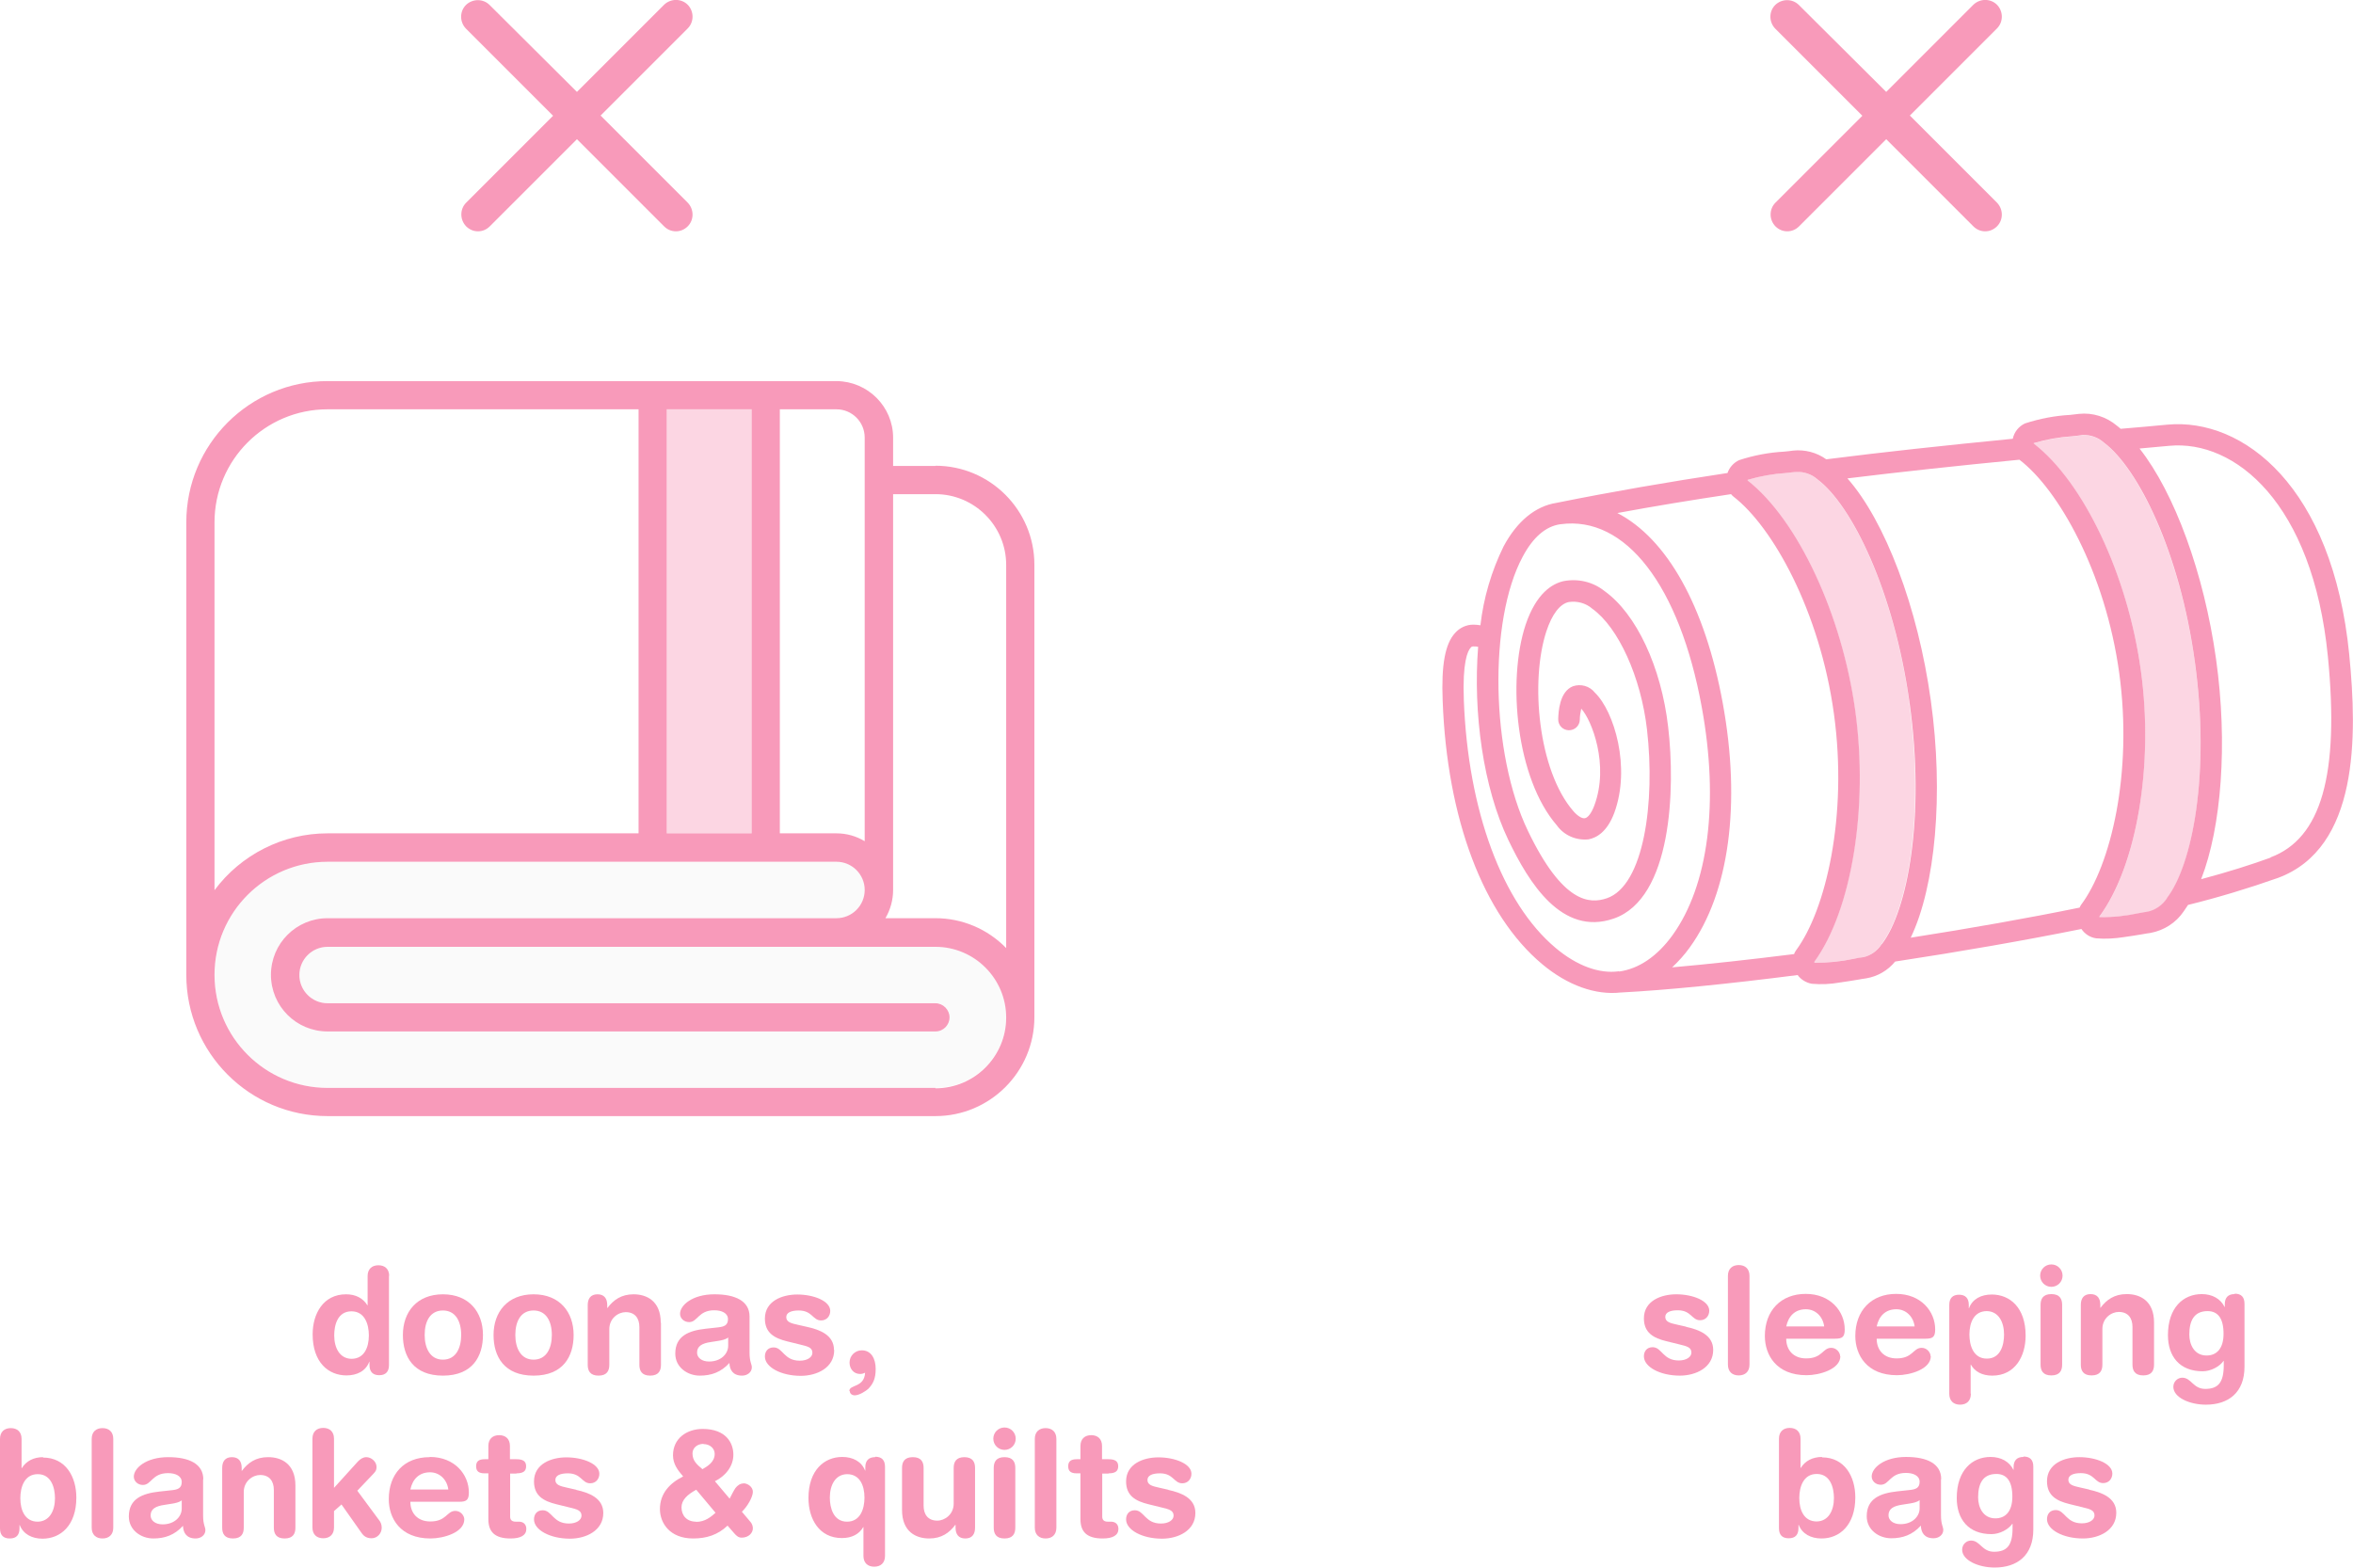 <?xml version="1.0" encoding="UTF-8"?>
<svg id="Layer_2" data-name="Layer 2" xmlns="http://www.w3.org/2000/svg" viewBox="0 0 113.42 75.58">
  <defs>
    <style>
      .cls-1 {
        fill: none;
      }

      .cls-2, .cls-3 {
        fill: #f89aba;
      }

      .cls-4 {
        fill: #e6e7e8;
        opacity: .2;
      }

      .cls-4, .cls-3 {
        isolation: isolate;
      }

      .cls-3 {
        opacity: .4;
      }
    </style>
  </defs>
  <g id="Layer_1-2" data-name="Layer 1">
    <g>
      <path class="cls-1" d="M41.68,40.55v-19.46c0-.75-.61-1.36-1.36-1.36h-2.73v20.44h2.73c.48,0,.95.13,1.36.38Z"/>
      <path class="cls-1" d="M15.79,40.17h14.99v-20.44h-14.99c-3.01,0-5.45,2.44-5.45,5.45v17.74c1.28-1.72,3.3-2.74,5.45-2.74Z"/>
      <path class="cls-1" d="M45.09,23.82h-2.04v19.08c0,.48-.13.95-.37,1.36h2.41c1.28,0,2.51.52,3.41,1.44v-18.48c0-1.88-1.53-3.41-3.41-3.41Z"/>
      <path class="cls-1" d="M88.4,34.42c-.68-4.95-2.95-9.01-4.84-10.47-.04-.04-.09-.08-.12-.12-1.87.28-3.7.59-5.48.91,2.38,1.23,4.22,4.46,5.08,9.16.89,4.86.31,9.16-1.59,11.78-.25.35-.54.67-.85.96,1.72-.15,3.73-.37,5.88-.64.03-.07.06-.13.1-.19,1.42-1.91,2.5-6.44,1.82-11.39Z"/>
      <path class="cls-1" d="M102.15,32.43c-.67-4.86-2.93-8.84-4.81-10.27h0c-3.08.29-5.75.58-8.29.89,1.81,2.06,3.4,6.22,4.02,10.71.62,4.51.22,8.96-.97,11.43,2.87-.45,5.65-.94,8.14-1.45.02-.05.04-.09.07-.13h0c1.42-1.88,2.52-6.33,1.84-11.19Z"/>
      <path class="cls-1" d="M82.01,34.08c-1.07-5.87-3.68-9.24-6.81-8.82h-.01c-.69.1-1.3.62-1.81,1.56-1.65,3.08-1.53,9.51.25,13.22,1.69,3.51,2.98,3.54,3.8,3.25,1.8-.62,2.34-4.65,1.94-8.13-.29-2.54-1.38-4.94-2.64-5.83-.31-.26-.73-.38-1.13-.32-.42.09-.81.6-1.08,1.41-.79,2.4-.4,6.7,1.3,8.67.2.23.42.36.56.34.15-.03.32-.26.45-.61.73-1.96-.13-4.13-.63-4.67-.04.18-.06.36-.07.54-.01.29-.25.51-.54.5s-.51-.25-.5-.54c.01-.33.05-1.32.71-1.58.38-.13.81-.01,1.06.31.92.9,1.74,3.61.93,5.8-.34.93-.86,1.2-1.24,1.27-.59.07-1.18-.19-1.53-.68-1.95-2.25-2.4-6.96-1.5-9.67.5-1.51,1.27-1.98,1.84-2.1.69-.13,1.4.05,1.96.48,1.53,1.09,2.73,3.66,3.07,6.56.34,2.98.18,8.27-2.63,9.23-2.5.86-4.09-1.75-5.07-3.78-1.22-2.53-1.71-6.14-1.46-9.32-.07-.01-.14-.02-.21-.02-.01,0-.02,0-.03,0-.05,0-.09.03-.12.06-.15.16-.39.71-.33,2.53.2,5.32,1.85,9.78,4.42,11.94h0c1.02.86,2.11,1.26,3.05,1.13.95-.13,1.84-.74,2.57-1.75,1.73-2.4,2.25-6.4,1.41-10.99Z"/>
      <path class="cls-1" d="M112.22,31.66c-.73-7.4-4.48-10.46-7.65-10.16-.46.04-.94.08-1.43.13,1.68,2.12,3.11,6,3.69,10.16.56,4.06.26,8.09-.72,10.6,1.32-.36,2.44-.71,3.35-1.04,2.45-.91,3.33-3.99,2.77-9.68h0Z"/>
      <path class="cls-3" d="M92.04,33.91c-.76-5.48-2.81-9.58-4.44-10.8-.28-.25-.64-.38-1.02-.37h-.05c-.11.02-.26.04-.44.06-.63.04-1.25.15-1.86.33,0,0,0,.02,0,.03,2.42,1.9,4.55,6.45,5.19,11.11.64,4.65-.17,9.62-1.98,12.1,0,.01.02.03.03.04.63,0,1.25-.06,1.86-.19.2-.03.37-.06.47-.08.37-.08.69-.31.89-.63h0c1.24-1.62,2.1-6.12,1.34-11.6Z"/>
      <path class="cls-3" d="M105.8,31.93c-.74-5.35-2.77-9.37-4.38-10.58-.29-.26-.67-.39-1.05-.37-.11.02-.28.03-.48.06-.63.04-1.26.15-1.86.33,0,0,0,.01,0,.02,2.41,1.87,4.53,6.34,5.16,10.91.63,4.57-.19,9.45-2,11.9,0,0,.01.02.02.02.63,0,1.25-.06,1.87-.19.2-.03.36-.06.47-.07h0c.37-.09.7-.32.9-.64h0c1.23-1.6,2.09-6.03,1.35-11.37Z"/>
      <g>
        <path class="cls-1" d="M40.83,71.06c-.56.01-.83.52-.83,1.13,0,.49.16,1.16.83,1.16.64,0,.84-.62.84-1.16,0-.59-.23-1.13-.84-1.13Z"/>
        <path class="cls-1" d="M34.27,64.69c-.44.06-.67.2-.67.51,0,.24.22.43.58.43.57,0,.92-.37.92-.76v-.41c-.11.11-.33.14-.45.16l-.38.06Z"/>
        <path class="cls-1" d="M33.86,70.82c.24-.14.59-.34.59-.74,0-.26-.23-.47-.54-.47s-.53.2-.53.46c0,.36.21.54.48.76Z"/>
        <path class="cls-1" d="M7.93,72.53c-.44.06-.67.2-.67.51,0,.24.22.43.58.43.57,0,.92-.37.92-.76v-.41c-.11.11-.33.14-.45.16l-.38.06Z"/>
        <path class="cls-1" d="M20.73,70.97c-.52,0-.84.32-.95.83h1.83c-.06-.48-.41-.83-.88-.83Z"/>
        <path class="cls-1" d="M16.94,63.21c-.66,0-.83.67-.83,1.16,0,.61.27,1.12.83,1.13.61,0,.84-.54.84-1.13,0-.54-.2-1.16-.84-1.16Z"/>
        <path class="cls-1" d="M25.72,63.17c-.61,0-.88.51-.88,1.18,0,.64.26,1.19.88,1.19s.88-.56.88-1.19c0-.68-.28-1.18-.88-1.18Z"/>
        <path class="cls-1" d="M21.35,63.17c-.61,0-.88.51-.88,1.18,0,.64.26,1.19.88,1.19s.88-.56.88-1.19c0-.68-.28-1.18-.88-1.18Z"/>
        <path class="cls-1" d="M32.86,72.66c0,.41.26.69.7.69s.73-.24.94-.44l-.93-1.11c-.41.23-.71.49-.71.85Z"/>
        <path class="cls-1" d="M1.82,71.06c-.64,0-.84.62-.84,1.16,0,.59.23,1.13.84,1.13.56-.01.83-.52.83-1.13,0-.49-.16-1.16-.83-1.16Z"/>
        <path class="cls-2" d="M18.76,61.51c0-.34-.21-.52-.52-.52s-.52.18-.52.52v1.41h-.01c-.21-.34-.56-.53-1.03-.53-1.1,0-1.61.94-1.61,1.93,0,1.35.76,1.98,1.63,1.98.51,0,.93-.21,1.1-.66h.01v.16c0,.32.16.49.47.49s.47-.17.47-.49v-4.31ZM16.94,65.5c-.56-.01-.83-.52-.83-1.13,0-.49.16-1.16.83-1.16.64,0,.84.62.84,1.16,0,.59-.23,1.13-.84,1.13Z"/>
        <path class="cls-2" d="M21.35,62.39c-1.26,0-1.93.86-1.93,1.96,0,1.04.51,1.96,1.93,1.96s1.93-.92,1.93-1.96c0-1.1-.67-1.96-1.93-1.96ZM21.35,65.54c-.62,0-.88-.56-.88-1.19,0-.68.28-1.18.88-1.18s.88.51.88,1.18c0,.64-.26,1.19-.88,1.19Z"/>
        <path class="cls-2" d="M27.65,64.35c0-1.1-.67-1.96-1.93-1.96s-1.93.86-1.93,1.96c0,1.04.51,1.96,1.93,1.96s1.93-.92,1.93-1.96ZM25.72,65.54c-.62,0-.88-.56-.88-1.19,0-.68.28-1.18.88-1.18s.88.51.88,1.18c0,.64-.26,1.19-.88,1.19Z"/>
        <path class="cls-2" d="M31.85,63.76c0-1.06-.69-1.37-1.31-1.37-.59,0-.97.27-1.26.66h-.01v-.14c0-.31-.14-.52-.47-.52s-.47.21-.47.52v2.88c0,.28.11.52.52.52s.52-.24.52-.52v-1.72c0-.52.43-.82.79-.82.45,0,.66.3.66.72v1.82c0,.28.11.52.52.52s.52-.24.52-.52v-2.03Z"/>
        <path class="cls-2" d="M34.65,63.98l-.64.07c-.8.09-1.46.34-1.46,1.2,0,.66.59,1.06,1.18,1.06.55,0,1.02-.16,1.43-.61.01.32.16.61.61.61.25,0,.47-.16.47-.4,0-.16-.11-.26-.11-.7v-1.75c0-.75-.69-1.07-1.69-1.07-1.07,0-1.66.53-1.66.94,0,.21.18.4.44.4.41,0,.44-.57,1.21-.57.35,0,.66.13.66.43s-.2.36-.45.39ZM35.1,64.87c0,.39-.35.76-.92.76-.36,0-.58-.19-.58-.43,0-.31.24-.45.67-.51l.38-.06c.12-.02.34-.06.45-.16v.41Z"/>
        <path class="cls-2" d="M40.2,65.07c0-.73-.71-.98-1.3-1.11l-.44-.1c-.32-.07-.56-.13-.56-.37,0-.22.24-.32.6-.32.66,0,.67.48,1.08.48.27,0,.44-.21.44-.46,0-.48-.8-.79-1.59-.79-.72,0-1.56.31-1.56,1.16,0,.7.47.95,1.08,1.1l.61.15c.37.09.6.14.6.4,0,.21-.24.38-.61.38-.77,0-.81-.64-1.26-.64-.29,0-.42.21-.42.44,0,.51.78.93,1.73.93.78,0,1.61-.39,1.61-1.24Z"/>
        <path class="cls-2" d="M40.96,67.05c0,.11.09.21.24.21.22,0,.54-.21.65-.31.22-.23.36-.47.36-.96s-.21-.9-.67-.9c-.32,0-.59.26-.59.59,0,.29.19.55.51.55.1,0,.18-.03.24-.06-.04.73-.76.56-.76.88Z"/>
        <path class="cls-2" d="M2.08,70.24c-.46,0-.82.19-1.03.53h-.01v-1.41c0-.34-.21-.52-.52-.52s-.52.18-.52.52v4.31c0,.32.15.49.47.49s.47-.17.47-.49v-.16h.01c.17.44.59.66,1.1.66.87,0,1.63-.64,1.63-1.98,0-1-.51-1.93-1.61-1.93ZM1.82,73.35c-.61,0-.84-.54-.84-1.13,0-.54.2-1.16.84-1.16.66,0,.83.67.83,1.16,0,.61-.27,1.12-.83,1.13Z"/>
        <path class="cls-2" d="M4.94,68.84c-.31,0-.52.18-.52.52v4.28c0,.34.21.52.52.52s.52-.18.52-.52v-4.28c0-.34-.21-.52-.52-.52Z"/>
        <path class="cls-2" d="M9.8,71.31c0-.75-.69-1.07-1.69-1.07-1.07,0-1.66.53-1.66.94,0,.21.18.4.44.4.41,0,.44-.57,1.21-.57.35,0,.66.13.66.43s-.2.36-.45.39l-.64.07c-.8.09-1.46.34-1.46,1.2,0,.66.59,1.06,1.18,1.06.55,0,1.02-.16,1.43-.61.01.32.16.61.61.61.25,0,.47-.16.47-.4,0-.16-.11-.26-.11-.7v-1.75ZM8.76,72.72c0,.39-.35.76-.92.76-.36,0-.58-.19-.58-.43,0-.31.24-.45.67-.51l.38-.06c.12-.02.34-.06.45-.16v.41Z"/>
        <path class="cls-2" d="M12.92,70.24c-.59,0-.97.27-1.26.66h-.01v-.14c0-.31-.14-.52-.47-.52s-.47.21-.47.52v2.88c0,.28.11.52.52.52s.52-.24.52-.52v-1.72c0-.52.43-.82.79-.82.45,0,.66.3.66.72v1.82c0,.28.11.52.52.52s.52-.24.52-.52v-2.03c0-1.06-.69-1.37-1.31-1.37Z"/>
        <path class="cls-2" d="M17.22,71.86l.77-.81c.09-.1.16-.16.16-.34,0-.26-.26-.47-.49-.47-.16,0-.29.09-.4.2l-1.16,1.28v-2.37c0-.34-.21-.52-.52-.52s-.52.18-.52.52v4.28c0,.34.21.52.52.52s.52-.18.52-.52v-.79l.36-.32.98,1.39c.08.11.21.24.47.24.28,0,.49-.24.49-.51,0-.17-.07-.29-.11-.34l-1.08-1.46Z"/>
        <path class="cls-2" d="M20.71,70.24c-1.23,0-1.97.81-1.97,2.03,0,.91.55,1.89,2.01,1.89.63,0,1.63-.29,1.63-.92,0-.19-.18-.41-.43-.41-.42,0-.42.51-1.21.51-.61,0-.96-.4-.96-.95h2.36c.35,0,.46-.09.46-.45,0-.86-.68-1.71-1.88-1.71ZM19.78,71.8c.11-.51.43-.83.95-.83.46,0,.82.35.88.83h-1.83Z"/>
        <path class="cls-2" d="M24.89,71.02c.31,0,.47-.09.47-.34s-.16-.34-.47-.34h-.31v-.64c0-.34-.21-.52-.52-.52s-.52.18-.52.52v.64h-.18c-.29,0-.41.11-.41.34s.12.34.41.34h.18v2.21c0,.61.31.93,1.07.93.5,0,.76-.16.76-.46,0-.22-.14-.35-.36-.35h-.15c-.19,0-.27-.09-.27-.24v-2.08h.31Z"/>
        <path class="cls-2" d="M27.77,71.81l-.44-.1c-.32-.07-.56-.13-.56-.37,0-.22.24-.32.6-.32.66,0,.67.48,1.08.48.27,0,.44-.21.44-.46,0-.48-.8-.79-1.59-.79-.72,0-1.56.31-1.56,1.16,0,.7.47.95,1.08,1.1l.61.15c.37.09.6.14.6.4,0,.21-.24.38-.61.38-.77,0-.81-.64-1.26-.64-.29,0-.42.21-.42.44,0,.51.78.93,1.73.93.78,0,1.61-.39,1.61-1.24,0-.73-.71-.98-1.3-1.11Z"/>
        <path class="cls-2" d="M35.82,71.51c-.14,0-.27.09-.37.22-.09.13-.19.34-.28.51l-.71-.84c.51-.25.89-.72.89-1.28s-.35-1.24-1.48-1.24c-.76,0-1.43.45-1.43,1.27,0,.43.24.73.49,1.02-.63.31-1.12.81-1.12,1.57,0,.68.48,1.42,1.6,1.42.64,0,1.19-.17,1.66-.62l.33.38c.1.11.19.2.35.2.34,0,.54-.23.54-.45,0-.11-.04-.21-.1-.29l-.43-.51c.26-.24.53-.71.53-.96,0-.23-.24-.41-.46-.41ZM33.91,69.61c.31,0,.54.21.54.47,0,.4-.35.6-.59.74-.26-.22-.48-.4-.48-.76,0-.26.22-.46.53-.46ZM33.55,73.35c-.44,0-.7-.29-.7-.69,0-.36.29-.62.71-.85l.93,1.11c-.21.19-.5.44-.94.44Z"/>
        <path class="cls-2" d="M42.18,70.24c-.31,0-.47.17-.47.49v.16h-.01c-.17-.44-.59-.66-1.1-.66-.87,0-1.63.64-1.63,1.98,0,1,.51,1.93,1.61,1.93.48,0,.84-.19,1.03-.53h.01v1.39c0,.34.21.52.52.52s.52-.18.52-.52v-4.29c0-.32-.15-.49-.47-.49ZM40.83,73.35c-.66,0-.83-.67-.83-1.16,0-.61.27-1.12.83-1.13.61,0,.84.54.84,1.13,0,.54-.2,1.16-.84,1.16Z"/>
        <path class="cls-2" d="M46.49,70.24c-.41,0-.52.24-.52.52v1.72c0,.52-.43.82-.79.82-.45,0-.66-.3-.66-.72v-1.82c0-.28-.11-.52-.52-.52s-.52.24-.52.52v2.03c0,1.06.69,1.37,1.31,1.37.59,0,.97-.27,1.26-.66h.01v.14c0,.31.14.52.47.52s.47-.21.47-.52v-2.88c0-.28-.11-.52-.52-.52Z"/>
        <path class="cls-2" d="M48.42,68.81c-.3,0-.54.24-.54.54s.24.54.54.54.54-.24.54-.54-.24-.54-.54-.54Z"/>
        <path class="cls-2" d="M48.42,70.24c-.41,0-.52.24-.52.52v2.88c0,.28.11.52.52.52s.52-.24.52-.52v-2.88c0-.28-.11-.52-.52-.52Z"/>
        <path class="cls-2" d="M50.4,68.84c-.31,0-.52.18-.52.52v4.28c0,.34.21.52.52.52s.52-.18.52-.52v-4.28c0-.34-.21-.52-.52-.52Z"/>
        <path class="cls-2" d="M53.43,71.02c.31,0,.47-.09.47-.34s-.16-.34-.47-.34h-.31v-.64c0-.34-.21-.52-.52-.52s-.52.18-.52.52v.64h-.18c-.29,0-.41.11-.41.34s.12.34.41.34h.18v2.21c0,.61.31.93,1.07.93.5,0,.76-.16.76-.46,0-.22-.14-.35-.36-.35h-.15c-.19,0-.27-.09-.27-.24v-2.08h.31Z"/>
        <path class="cls-2" d="M56.31,71.81l-.44-.1c-.32-.07-.56-.13-.56-.37,0-.22.24-.32.6-.32.66,0,.67.48,1.08.48.27,0,.44-.21.44-.46,0-.48-.8-.79-1.59-.79-.72,0-1.56.31-1.56,1.16,0,.7.47.95,1.08,1.1l.61.15c.37.09.6.14.6.4,0,.21-.24.38-.61.38-.77,0-.81-.64-1.26-.64-.29,0-.42.21-.42.44,0,.51.78.93,1.73.93.78,0,1.61-.39,1.61-1.24,0-.73-.71-.98-1.3-1.11Z"/>
      </g>
      <g>
        <path class="cls-1" d="M91.41,63.11c-.52,0-.84.32-.95.83h1.83c-.06-.48-.41-.83-.88-.83Z"/>
        <path class="cls-1" d="M87.57,71.05c-.64,0-.84.62-.84,1.16,0,.59.23,1.13.84,1.13.56-.01.83-.52.83-1.13,0-.49-.16-1.16-.83-1.16Z"/>
        <path class="cls-1" d="M87.05,63.11c-.52,0-.84.32-.95.83h1.83c-.06-.48-.41-.83-.88-.83Z"/>
        <path class="cls-1" d="M91.7,72.52c-.44.06-.67.2-.67.51,0,.24.22.43.58.43.57,0,.92-.37.92-.76v-.41c-.11.11-.33.14-.45.16l-.38.06Z"/>
        <path class="cls-1" d="M106.41,63.2c-.67,0-.88.49-.88,1.13,0,.48.24,1.01.83,1.01.46,0,.82-.31.82-1.05s-.29-1.09-.77-1.09Z"/>
        <path class="cls-1" d="M96.23,71.05c-.67,0-.88.49-.88,1.13,0,.48.24,1.01.83,1.01.46,0,.82-.31.82-1.05s-.29-1.09-.77-1.09Z"/>
        <path class="cls-1" d="M95.77,65.49c.66,0,.83-.67.83-1.16,0-.61-.27-1.12-.83-1.13-.61,0-.84.54-.84,1.13,0,.54.2,1.16.84,1.16Z"/>
        <path class="cls-2" d="M81.27,63.95l-.44-.1c-.32-.07-.56-.13-.56-.37,0-.22.24-.32.6-.32.66,0,.67.48,1.08.48.27,0,.44-.21.44-.46,0-.48-.8-.79-1.59-.79-.72,0-1.56.31-1.56,1.16,0,.7.47.95,1.08,1.1l.61.15c.37.09.6.14.6.4,0,.21-.24.38-.61.38-.77,0-.81-.64-1.26-.64-.29,0-.42.21-.42.44,0,.51.78.93,1.73.93.78,0,1.61-.39,1.61-1.24,0-.73-.71-.98-1.3-1.11Z"/>
        <path class="cls-2" d="M83.81,60.98c-.31,0-.52.18-.52.52v4.28c0,.34.21.52.52.52s.52-.18.52-.52v-4.28c0-.34-.21-.52-.52-.52Z"/>
        <path class="cls-2" d="M88.7,65.38c0-.19-.18-.41-.43-.41-.42,0-.42.51-1.21.51-.61,0-.96-.4-.96-.95h2.36c.35,0,.46-.09.46-.45,0-.86-.68-1.71-1.88-1.71s-1.97.81-1.97,2.03c0,.91.55,1.89,2.01,1.89.63,0,1.63-.29,1.63-.92ZM87.05,63.11c.46,0,.82.35.88.83h-1.83c.11-.51.43-.83.95-.83Z"/>
        <path class="cls-2" d="M93.06,65.38c0-.19-.18-.41-.43-.41-.42,0-.42.51-1.21.51-.61,0-.96-.4-.96-.95h2.36c.35,0,.46-.09.46-.45,0-.86-.68-1.71-1.88-1.71s-1.97.81-1.97,2.03c0,.91.55,1.89,2.01,1.89.63,0,1.63-.29,1.63-.92ZM91.41,63.11c.46,0,.82.35.88.83h-1.83c.11-.51.43-.83.95-.83Z"/>
        <path class="cls-2" d="M94.99,67.17v-1.39h.01c.19.34.55.53,1.03.53,1.1,0,1.61-.93,1.61-1.93,0-1.35-.76-1.98-1.63-1.98-.51,0-.93.21-1.1.66h-.01v-.16c0-.32-.16-.49-.47-.49s-.47.17-.47.49v4.29c0,.34.21.52.52.52s.52-.18.52-.52ZM95.77,63.2c.56.01.83.52.83,1.13,0,.49-.16,1.16-.83,1.16-.64,0-.84-.62-.84-1.16,0-.59.23-1.13.84-1.13Z"/>
        <path class="cls-2" d="M98.88,62.03c.3,0,.54-.24.54-.54s-.24-.54-.54-.54-.54.24-.54.54.24.54.54.54Z"/>
        <path class="cls-2" d="M99.4,65.78v-2.88c0-.28-.11-.52-.52-.52s-.52.24-.52.52v2.88c0,.28.11.52.52.52s.52-.24.52-.52Z"/>
        <path class="cls-2" d="M102.51,62.38c-.59,0-.97.27-1.26.66h-.01v-.14c0-.31-.14-.52-.47-.52s-.47.21-.47.52v2.88c0,.28.11.52.52.52s.52-.24.52-.52v-1.72c0-.52.43-.82.79-.82.45,0,.66.3.66.72v1.82c0,.28.11.52.52.52s.52-.24.52-.52v-2.03c0-1.06-.69-1.37-1.31-1.37Z"/>
        <path class="cls-2" d="M107.71,62.38c-.31,0-.47.17-.47.49v.13h-.01c-.19-.39-.59-.62-1.1-.62-.88,0-1.63.64-1.63,1.98,0,1.03.57,1.74,1.67,1.74.41,0,.82-.23,1.01-.5h.01v.21c0,.82-.26,1.14-.89,1.14-.59,0-.67-.54-1.11-.54-.23,0-.43.19-.43.44,0,.51.78.86,1.57.86,1.08,0,1.86-.58,1.86-1.83v-3.03c0-.32-.15-.49-.47-.49ZM106.36,65.34c-.59,0-.83-.53-.83-1.01,0-.64.21-1.13.88-1.13.49,0,.77.34.77,1.09s-.36,1.05-.82,1.05Z"/>
        <path class="cls-2" d="M87.83,70.23c-.46,0-.82.19-1.03.53h-.01v-1.41c0-.34-.21-.52-.52-.52s-.52.18-.52.52v4.31c0,.32.15.49.47.49s.47-.17.47-.49v-.16h.01c.17.44.59.66,1.1.66.87,0,1.63-.64,1.63-1.98,0-1-.51-1.93-1.61-1.93ZM87.57,73.34c-.61,0-.84-.54-.84-1.13,0-.54.2-1.16.84-1.16.66,0,.83.67.83,1.16,0,.61-.27,1.12-.83,1.13Z"/>
        <path class="cls-2" d="M93.57,71.3c0-.75-.69-1.07-1.69-1.07-1.07,0-1.66.53-1.66.94,0,.21.18.4.44.4.41,0,.44-.57,1.21-.57.35,0,.66.13.66.43s-.2.36-.45.39l-.64.07c-.8.09-1.46.34-1.46,1.2,0,.66.59,1.06,1.18,1.06.55,0,1.02-.16,1.43-.61.01.32.16.61.61.61.25,0,.47-.16.47-.4,0-.16-.11-.26-.11-.7v-1.75ZM92.53,72.71c0,.39-.35.76-.92.76-.36,0-.58-.19-.58-.43,0-.31.24-.45.67-.51l.38-.06c.12-.02.34-.06.45-.16v.41Z"/>
        <path class="cls-2" d="M97.53,70.23c-.31,0-.47.17-.47.49v.13h-.01c-.19-.39-.59-.62-1.1-.62-.88,0-1.63.64-1.63,1.98,0,1.03.57,1.74,1.67,1.74.41,0,.82-.23,1.01-.5h.01v.21c0,.82-.26,1.14-.89,1.14-.59,0-.67-.54-1.11-.54-.23,0-.43.19-.43.44,0,.51.78.86,1.57.86,1.08,0,1.86-.58,1.86-1.83v-3.03c0-.32-.15-.49-.47-.49ZM96.18,73.19c-.59,0-.83-.53-.83-1.01,0-.64.21-1.13.88-1.13.49,0,.77.34.77,1.09s-.36,1.05-.82,1.05Z"/>
        <path class="cls-2" d="M100.7,71.8l-.44-.1c-.32-.07-.56-.13-.56-.37,0-.22.24-.32.6-.32.66,0,.67.48,1.08.48.27,0,.44-.21.44-.46,0-.48-.8-.79-1.59-.79-.72,0-1.56.31-1.56,1.16,0,.7.47.95,1.08,1.1l.61.15c.37.09.6.14.6.4,0,.21-.24.38-.61.38-.77,0-.81-.64-1.26-.64-.29,0-.42.21-.42.44,0,.51.78.93,1.73.93.78,0,1.61-.39,1.61-1.24,0-.73-.71-.98-1.3-1.11Z"/>
      </g>
      <rect class="cls-3" x="32.14" y="19.73" width="4.09" height="20.44"/>
      <path class="cls-4" d="M45.09,45.63H15.79c-.75,0-1.36.61-1.36,1.36s.61,1.36,1.36,1.36h29.3c.38,0,.68.31.68.68s-.31.68-.68.68H15.79c-1.51,0-2.73-1.22-2.73-2.73s1.22-2.73,2.73-2.73h24.53c.75,0,1.36-.61,1.36-1.36s-.61-1.36-1.36-1.36H15.79c-3.01,0-5.45,2.44-5.45,5.45s2.44,5.45,5.45,5.45h29.3c1.88,0,3.41-1.53,3.41-3.41s-1.53-3.41-3.41-3.41Z"/>
      <path class="cls-2" d="M45.09,22.46h-2.04v-1.36c0-1.5-1.22-2.72-2.73-2.73H15.79c-3.76,0-6.81,3.05-6.81,6.81v21.81c0,3.76,3.05,6.81,6.81,6.81h29.3c2.63,0,4.77-2.14,4.77-4.77v-21.81c0-2.63-2.14-4.77-4.77-4.77ZM45.09,52.44H15.79c-3.01,0-5.45-2.44-5.45-5.45s2.44-5.45,5.45-5.45h24.53c.75,0,1.36.61,1.36,1.36s-.61,1.36-1.36,1.36H15.79c-1.51,0-2.73,1.22-2.73,2.73s1.22,2.73,2.73,2.73h29.3c.38,0,.68-.31.68-.68s-.31-.68-.68-.68H15.79c-.75,0-1.36-.61-1.36-1.36s.61-1.36,1.36-1.36h29.3c1.88,0,3.41,1.53,3.41,3.41s-1.53,3.41-3.41,3.41ZM32.14,19.73h4.09v20.44h-4.09v-20.44ZM37.59,19.73h2.73c.75,0,1.36.61,1.36,1.36v19.46c-.41-.25-.88-.38-1.36-.38h-2.73v-20.44ZM10.34,25.18c0-3.01,2.44-5.45,5.45-5.45h14.99v20.44h-14.99c-2.15,0-4.17,1.02-5.45,2.74v-17.74ZM48.5,45.7c-.9-.92-2.12-1.44-3.41-1.44h-2.41c.24-.41.37-.88.37-1.36v-19.08h2.04c1.88,0,3.41,1.53,3.41,3.41v18.48Z"/>
      <path class="cls-2" d="M113.24,31.56c-.8-8.1-5.11-11.43-8.77-11.09-.7.07-1.45.13-2.25.2-.06-.05-.12-.11-.18-.15-.51-.43-1.17-.64-1.83-.57-.1.01-.25.03-.43.05-.74.04-1.46.18-2.17.41-.3.14-.52.41-.59.74-3.36.33-6.24.64-8.99.99-.46-.33-1.03-.48-1.6-.42-.1.02-.25.03-.43.05-.74.04-1.47.18-2.17.41-.26.12-.47.35-.56.62-2.85.43-5.62.91-8.25,1.44h0c-1.01.16-1.89.88-2.54,2.09-.59,1.2-.97,2.49-1.12,3.81-.12-.02-.24-.03-.35-.03-.33,0-.65.15-.87.4-.48.52-.67,1.53-.6,3.27.21,5.69,1.96,10.32,4.79,12.69,1.23,1.03,2.58,1.51,3.8,1.37,0,0,.01,0,.02,0,2.14-.11,5.15-.41,8.5-.84.16.22.41.37.68.42.45.04.91.02,1.35-.06.27-.04.55-.08.84-.13.18-.03.33-.06.43-.07.55-.09,1.05-.38,1.4-.81,3.16-.48,6.25-1.02,8.98-1.57.16.24.42.41.71.45.45.04.9.01,1.35-.06.27-.04.55-.08.84-.13.18-.03.33-.06.43-.07.65-.12,1.23-.49,1.6-1.04.07-.1.14-.2.21-.31,1.46-.36,2.91-.8,4.33-1.3,3.9-1.44,3.83-6.83,3.44-10.75ZM104.45,43.3c-.21.32-.53.55-.9.64h0c-.11.02-.27.04-.47.08-.61.13-1.24.2-1.87.19,0,0-.02-.01-.02-.02,1.81-2.45,2.64-7.33,2-11.9-.63-4.57-2.75-9.05-5.16-10.91,0,0,0-.01,0-.02.61-.18,1.23-.29,1.86-.33.2-.02.37-.04.48-.06.39-.02.76.11,1.05.37,1.62,1.21,3.65,5.23,4.38,10.58.74,5.35-.12,9.77-1.35,11.37h0ZM90.7,45.51c-.2.32-.52.55-.89.63-.11.01-.28.04-.47.08-.61.13-1.24.19-1.86.19-.01,0-.02-.02-.03-.04,1.81-2.48,2.62-7.45,1.98-12.1-.64-4.65-2.77-9.21-5.19-11.11,0-.02,0-.03,0-.03.61-.18,1.23-.29,1.86-.33.18-.02.33-.04.44-.05h.05c.37-.02.74.11,1.02.36,1.63,1.22,3.68,5.32,4.44,10.8.76,5.48-.1,9.98-1.34,11.6h0ZM78.03,46.82c-.95.13-2.03-.27-3.05-1.13h0c-2.57-2.16-4.22-6.62-4.42-11.94-.07-1.82.18-2.37.33-2.53.03-.04.07-.06.12-.06.01,0,.02,0,.03,0,.07,0,.14,0,.21.02-.25,3.17.24,6.78,1.46,9.32.98,2.04,2.57,4.64,5.07,3.78,2.81-.96,2.98-6.26,2.63-9.23-.33-2.9-1.54-5.47-3.07-6.56-.55-.44-1.26-.61-1.96-.48-.56.12-1.33.59-1.84,2.1-.9,2.71-.45,7.42,1.5,9.67.35.49.93.74,1.53.68.37-.07.89-.34,1.24-1.27.81-2.19,0-4.9-.93-5.8-.25-.32-.68-.44-1.06-.31-.66.26-.7,1.26-.71,1.58-.01.29.21.53.5.54s.53-.21.54-.5c0-.18.03-.36.07-.54.5.54,1.36,2.71.63,4.67-.13.35-.3.58-.45.61-.14.03-.36-.11-.56-.34-1.7-1.96-2.09-6.27-1.3-8.67.27-.82.65-1.32,1.08-1.41.4-.06.82.05,1.13.32,1.26.9,2.35,3.3,2.64,5.83.4,3.48-.14,7.52-1.94,8.13-.82.28-2.12.25-3.8-3.25-1.79-3.71-1.91-10.14-.25-13.22.5-.94,1.11-1.46,1.81-1.56h.01c3.13-.43,5.74,2.95,6.81,8.82.84,4.59.32,8.59-1.41,10.99-.73,1.01-1.62,1.62-2.57,1.75ZM86.58,45.8c-.04.06-.08.12-.1.19-2.16.27-4.16.49-5.88.64.31-.29.6-.61.85-.96,1.9-2.62,2.48-6.92,1.59-11.78-.86-4.7-2.7-7.93-5.08-9.16,1.78-.33,3.61-.63,5.48-.91.04.05.08.09.12.12,1.89,1.46,4.16,5.52,4.84,10.47s-.4,9.47-1.82,11.39ZM100.31,43.62s-.05.08-.07.13c-2.49.51-5.27,1-8.14,1.45,1.19-2.47,1.6-6.92.97-11.43-.62-4.5-2.21-8.66-4.02-10.71,2.54-.31,5.21-.6,8.29-.9h0c1.88,1.43,4.14,5.42,4.81,10.27.67,4.86-.42,9.3-1.84,11.19h0ZM109.45,41.34c-.91.33-2.03.69-3.35,1.04.98-2.51,1.29-6.54.72-10.6-.58-4.16-2.01-8.03-3.69-10.16.49-.04.97-.09,1.43-.13,3.17-.3,6.92,2.76,7.65,10.16h0c.56,5.7-.32,8.77-2.77,9.68Z"/>
      <path class="cls-2" d="M26.67,5.57l-4.2,4.2c-.31.31-.31.82,0,1.14.16.16.36.24.57.24s.41-.08.57-.24l4.2-4.2,4.2,4.2c.16.16.36.24.57.24s.41-.08.57-.24c.31-.31.31-.82,0-1.14l-4.2-4.2,4.2-4.2c.31-.31.31-.82,0-1.14-.31-.31-.82-.31-1.14,0l-4.2,4.2L23.6.24c-.31-.31-.82-.31-1.14,0-.31.31-.31.82,0,1.14l4.2,4.2Z"/>
      <path class="cls-2" d="M89.78,5.57l-4.2,4.2c-.31.31-.31.82,0,1.14.16.16.36.24.57.24s.41-.08.57-.24l4.2-4.2,4.2,4.2c.16.16.36.24.57.24s.41-.08.57-.24c.31-.31.31-.82,0-1.14l-4.2-4.2,4.2-4.2c.31-.31.31-.82,0-1.14-.31-.31-.82-.31-1.14,0l-4.2,4.2L86.71.24c-.31-.31-.82-.31-1.14,0-.31.31-.31.82,0,1.14l4.2,4.2Z"/>
    </g>
  </g>
</svg>